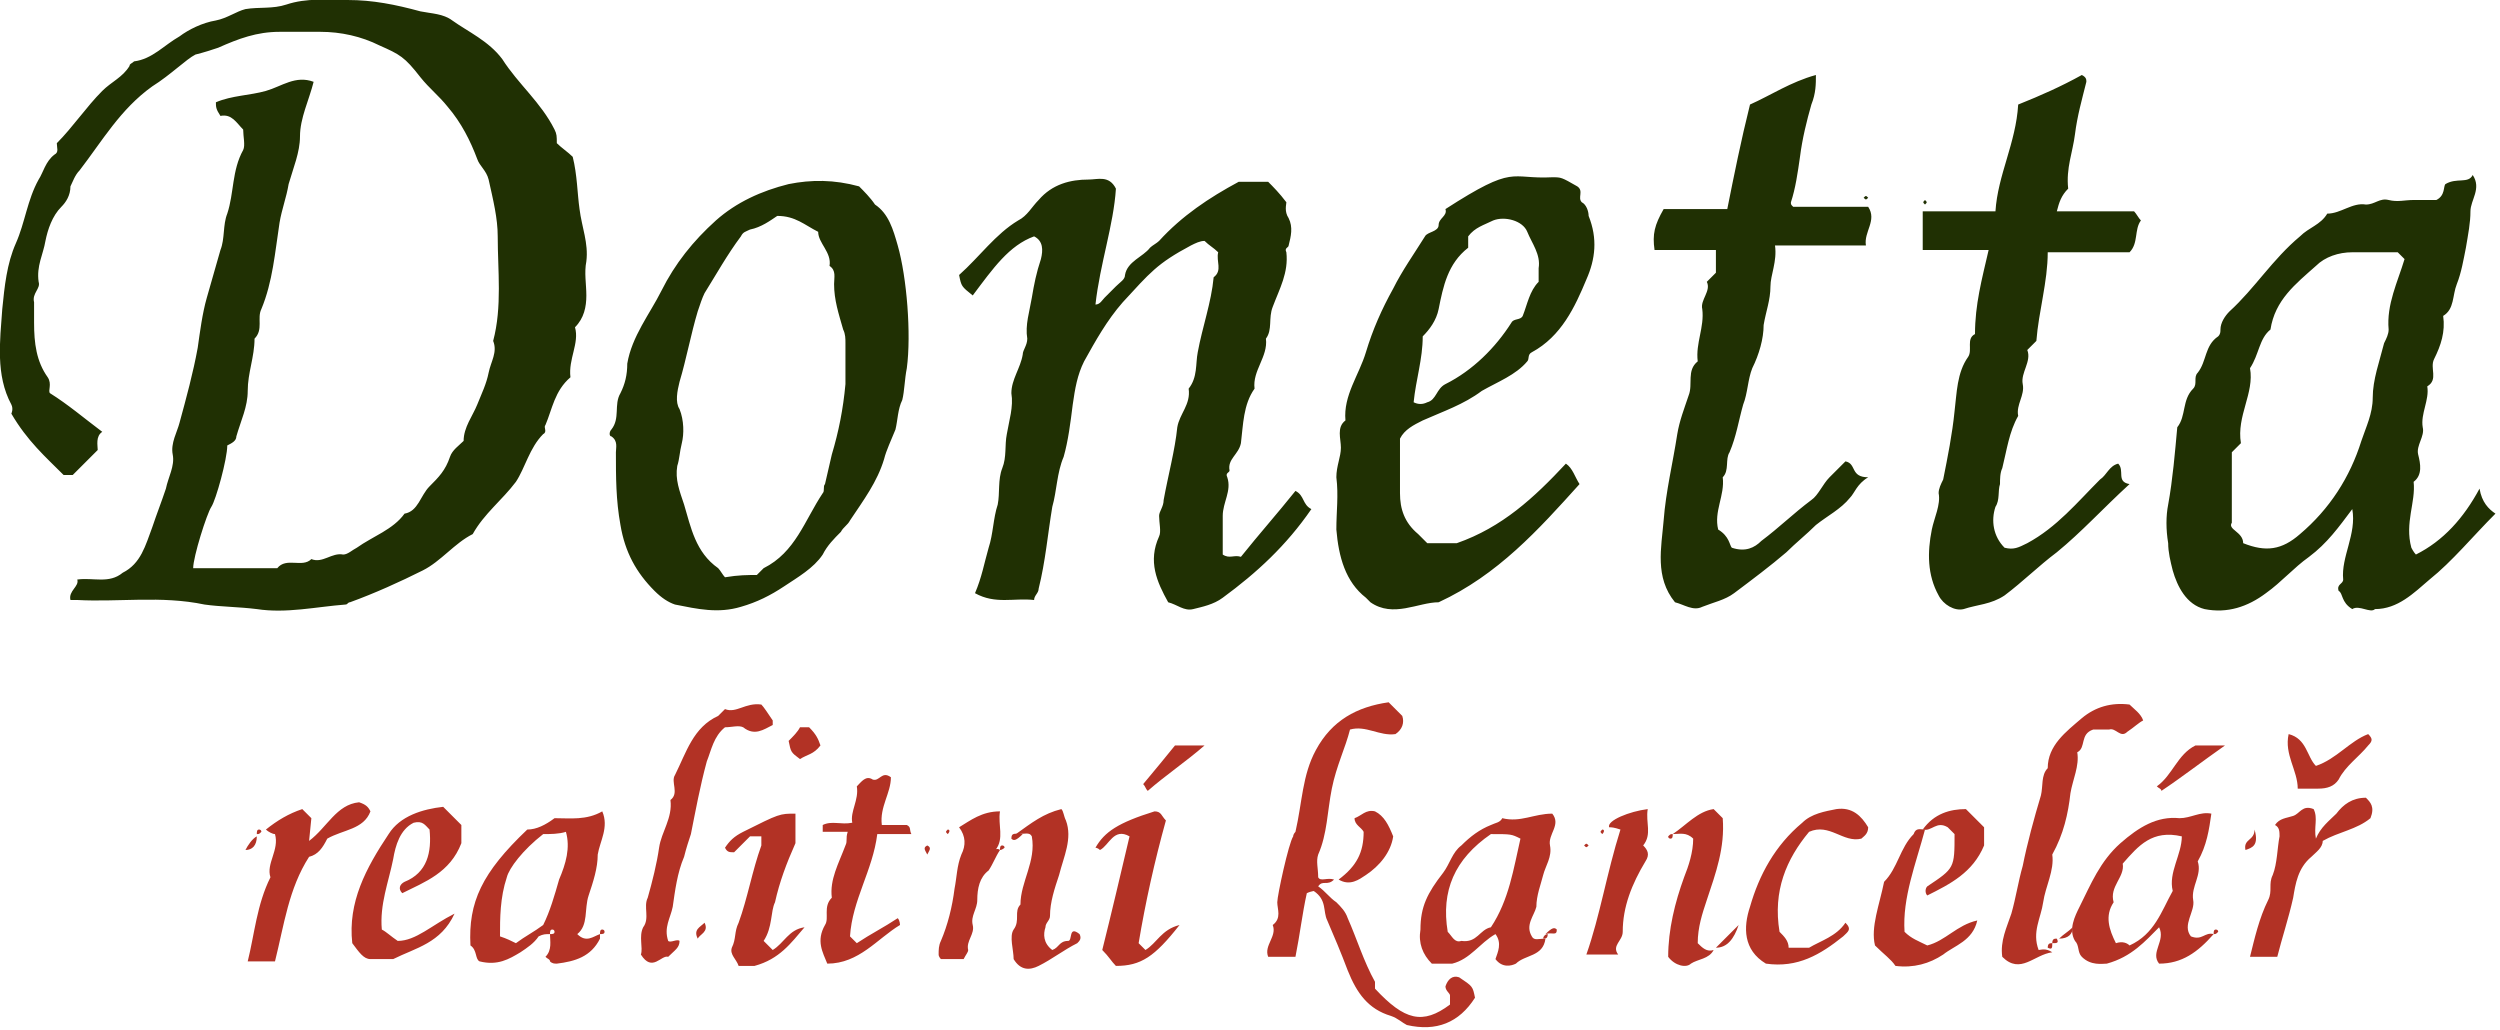 <svg id="Layer_1" xmlns="http://www.w3.org/2000/svg" viewBox="0 0 110 45.3"><style>.st0{fill:#203003}.st1{fill:#b23225}</style><path class="st0" d="M25.3 14.4c.2.7-.3 1.4-.2 2.2-.7.6-.8 1.4-1.1 2.1-.1.1.1.3-.1.4-.6.6-.8 1.5-1.2 2.1-.6.8-1.4 1.4-1.9 2.3-.8.4-1.4 1.2-2.2 1.6-1 .5-2.1 1-3.2 1.4-.1 0-.1.1-.2.1-1.3.1-2.6.4-3.9.2-.8-.1-1.6-.1-2.3-.2-1.9-.4-3.8-.1-5.6-.2h-.3c-.1-.4.4-.6.3-.9.7-.1 1.4.2 2-.3.8-.4 1-1.2 1.3-2 .2-.6.4-1.1.6-1.7.1-.5.4-1 .3-1.5s.2-1 .3-1.4c.3-1.1.6-2.2.8-3.3.1-.7.2-1.5.4-2.2l.6-2.1c.2-.5.1-1.1.3-1.6.3-.9.2-1.9.7-2.8.1-.2 0-.6 0-.9-.3-.3-.5-.7-1-.6-.2-.3-.2-.4-.2-.6.7-.3 1.5-.3 2.2-.5.7-.2 1.3-.7 2.1-.4-.2.8-.6 1.6-.6 2.4 0 .7-.3 1.4-.5 2.1-.1.6-.3 1.1-.4 1.7-.2 1.3-.3 2.6-.8 3.8-.2.4.1.9-.3 1.3 0 .8-.3 1.5-.3 2.3 0 .7-.3 1.3-.5 2 0 .2-.2.3-.4.4 0 .6-.5 2.4-.7 2.7-.2.3-.8 2.2-.8 2.7h3.7c.4-.5 1.1 0 1.5-.4.5.2.9-.3 1.4-.2.2 0 .4-.2.6-.3.7-.5 1.6-.8 2.1-1.5.6-.1.7-.8 1.1-1.2.4-.4.7-.7.9-1.3.1-.3.4-.5.6-.7 0-.6.4-1.1.6-1.6s.4-.9.5-1.4.4-.9.2-1.4c.4-1.5.2-3.1.2-4.6 0-.8-.2-1.6-.4-2.5-.1-.4-.4-.6-.5-.9-.3-.8-.7-1.6-1.3-2.3-.4-.5-.8-.8-1.2-1.3-.7-.9-.9-1-1.8-1.4-.8-.4-1.7-.6-2.6-.6h-1.8c-1 0-1.8.3-2.7.7-.3.1-.6.2-1 .3-.4.2-1.1.9-1.9 1.4-1.4 1-2.2 2.4-3.2 3.7-.2.2-.3.5-.4.7 0 .4-.2.7-.4.9-.4.4-.6 1-.7 1.5-.1.6-.4 1.1-.3 1.8.1.3-.3.5-.2.9v.9c0 .9.1 1.7.6 2.4.2.3 0 .6.1.7.8.5 1.5 1.1 2.3 1.7-.3.2-.2.6-.2.8l-1.1 1.1h-.4c-.8-.8-1.6-1.5-2.3-2.7 0 0 .1-.2 0-.4-.7-1.3-.5-2.8-.4-4.2.1-1 .2-2 .6-2.9s.5-1.9 1-2.8c.2-.3.3-.8.7-1.1.2-.1.1-.3.1-.5.7-.7 1.3-1.6 2-2.3.4-.4.9-.6 1.2-1.1 0-.1.1-.1.2-.2.8-.1 1.3-.7 2-1.1.4-.3 1-.6 1.6-.7.5-.1.9-.4 1.3-.5.6-.1 1.2 0 1.8-.2.9-.3 1.8-.2 2.7-.2 1.1 0 2.1.2 3.2.5.5.1 1 .1 1.4.4.7.5 1.6.9 2.2 1.7.7 1.1 1.7 1.9 2.3 3.1.1.2.1.3.1.6.2.2.5.4.7.6.2.8.2 1.6.3 2.3.1.8.4 1.5.3 2.3-.1.5 0 1 0 1.5s-.1 1-.5 1.4zm20.2 12c-.9-.1-1.7.2-2.6-.3.3-.7.4-1.3.6-2 .2-.6.2-1.3.4-1.9.1-.5 0-1.1.2-1.6s.1-1 .2-1.5c.1-.6.3-1.2.2-1.8 0-.6.4-1.1.5-1.7 0-.2.2-.4.2-.7-.1-.6.1-1.2.2-1.8.1-.6.2-1.1.4-1.7.1-.4.1-.8-.3-1-1.1.4-1.8 1.4-2.7 2.6-.5-.4-.5-.4-.6-.9.9-.8 1.6-1.8 2.6-2.4.4-.2.6-.6.9-.9.6-.7 1.4-.9 2.2-.9.4 0 .9-.2 1.2.4-.1 1.6-.7 3.3-.9 5.1.2 0 .3-.2.4-.3l.5-.5c.2-.2.4-.3.4-.5.1-.6.8-.8 1.1-1.2.1-.1.3-.2.4-.3 1-1.1 2.2-1.9 3.5-2.6h1.3c.2.2.5.5.8.9 0 .1-.1.4.1.7.2.4.1.8 0 1.2 0 .1-.2.1-.1.3.1.9-.3 1.6-.6 2.4-.2.5 0 1-.3 1.4.1.8-.6 1.4-.5 2.2-.5.7-.5 1.6-.6 2.4-.1.5-.6.7-.5 1.2 0 .1-.2.1-.1.3.2.6-.2 1.1-.2 1.7v1.7c.3.2.5 0 .8.1.8-1 1.6-1.9 2.4-2.9.4.2.3.6.7.8-1.1 1.6-2.4 2.8-3.9 3.9-.4.3-.9.4-1.3.5-.4.1-.7-.2-1.1-.3-.5-.9-.9-1.8-.4-2.9.1-.2 0-.6 0-.9 0-.2.2-.4.2-.7.2-1.1.5-2.2.6-3.2.1-.6.6-1 .5-1.7.4-.5.3-1.1.4-1.6.2-1.1.6-2.2.7-3.3.4-.3.1-.7.2-1.1-.2-.2-.4-.3-.6-.5-.2 0-.4.1-.6.2-1.5.8-1.8 1.2-3 2.5-.7.8-1.2 1.7-1.7 2.6-.3.6-.4 1.2-.5 1.9-.1.8-.2 1.6-.4 2.3-.3.7-.3 1.5-.5 2.2-.2 1.2-.3 2.4-.6 3.6 0 .2-.2.3-.2.5zm58 .4c-.5-.3-.4-.7-.6-.8-.1-.3.2-.3.2-.5-.1-1 .6-2 .4-3.1-.6.8-1.1 1.5-1.9 2.1-.7.5-1.2 1.1-1.9 1.6-.8.6-1.7.9-2.7.7-.8-.2-1.2-1-1.4-1.7-.1-.4-.2-.8-.2-1.2-.1-.6-.1-1.2 0-1.7.2-1.1.3-2.3.4-3.4.4-.5.2-1.2.7-1.7.2-.2 0-.5.2-.7.4-.5.3-1.2.9-1.6.1-.1.1-.2.1-.3 0-.3.2-.6.4-.8 1.1-1 1.9-2.3 3.1-3.3.4-.4.9-.5 1.2-1 .6 0 1.1-.5 1.7-.4.4 0 .6-.3 1-.2s.7 0 1.1 0h1c.4-.2.3-.6.4-.7.5-.3 1 0 1.2-.4.4.6-.1 1.1-.1 1.6s-.1 1-.2 1.6c-.1.5-.2 1.1-.4 1.6s-.1 1.1-.6 1.4c.1.7-.1 1.3-.4 1.9-.2.4.2.9-.3 1.2.1.6-.3 1.2-.2 1.8.1.4-.3.8-.2 1.2.1.4.2.9-.2 1.2.1.9-.4 1.8-.1 2.9 0 0 .1.2.2.3 1.2-.6 2.1-1.6 2.8-2.9.1.6.4.9.7 1.1-1 1-1.9 2.1-2.9 2.9-.7.6-1.4 1.3-2.4 1.3-.2.2-.7-.2-1 0zm-4.8-2.9c1 .4 1.7.3 2.5-.4 1.3-1.1 2.2-2.5 2.7-4.1.2-.6.5-1.2.5-1.9 0-.8.3-1.6.5-2.4.1-.2.2-.4.2-.6-.1-1.1.4-2.1.7-3.1l-.3-.3h-2c-.6 0-1.2.2-1.6.6-.9.8-1.8 1.5-2 2.8-.5.4-.5 1.1-.9 1.7.2 1.1-.6 2.1-.4 3.3l-.4.4V23c-.2.3.5.4.5.9zM37.8 8.2c.2.2.5.5.7.8.6.4.8 1.1 1 1.8.4 1.4.6 3.9.4 5.4-.1.5-.1 1-.2 1.4-.2.4-.2.9-.3 1.3-.2.5-.4.9-.5 1.3-.3 1-.9 1.8-1.5 2.7-.1.2-.3.3-.4.5-.3.3-.6.6-.8 1-.4.6-1.1 1-1.7 1.4-.6.4-1.2.7-1.9.9-1 .3-1.9.1-2.9-.1-.3-.1-.6-.3-.9-.6-.8-.8-1.3-1.7-1.5-2.9-.2-1.1-.2-2.1-.2-3.2 0-.2.1-.5-.2-.7-.1 0-.1-.2 0-.3.4-.5.1-1.1.4-1.6.2-.4.3-.8.3-1.3.2-1.2 1-2.2 1.5-3.2.6-1.2 1.4-2.2 2.4-3.1.9-.8 2-1.3 3.2-1.6 1-.2 2-.2 3.1.1zm-4.5 17.1l.3-.3c1.4-.7 1.8-2.1 2.6-3.3.1-.1 0-.3.1-.4.1-.4.2-.9.3-1.3.3-1 .5-2 .6-3.1v-1.8c0-.2 0-.4-.1-.6-.2-.7-.4-1.3-.4-2 0-.3.1-.6-.2-.8.1-.6-.5-1-.5-1.5-.6-.3-1-.7-1.8-.7-.3.2-.7.5-1.2.6-.2.1-.3.1-.4.3-.6.8-1.1 1.7-1.6 2.5-.1.2-.2.5-.3.8-.3 1-.5 2.1-.8 3.1-.1.4-.2.9 0 1.2.2.5.2 1.1.1 1.5s-.1.7-.2 1c-.1.6.1 1.1.3 1.7.3 1 .5 2.1 1.5 2.8.1.1.2.3.3.4.6-.1 1-.1 1.4-.1zm35.6-4.9c.3.2.4.6.6.9-1.8 2-3.6 4-6.2 5.2-.9 0-2 .7-3 0l-.2-.2c-.9-.7-1.2-1.8-1.3-3 0-.8.1-1.5 0-2.3 0-.5.2-.9.2-1.3s-.2-.9.2-1.2c-.1-1.1.6-2 .9-3 .3-1 .7-1.9 1.2-2.8.4-.8.9-1.5 1.4-2.3.1-.2.6-.2.6-.5s.4-.4.3-.7c3.1-2 2.8-1.3 4.7-1.4.4 0 .4 0 1.1.4.3.2 0 .5.2.7.2.1.3.4.3.6.4 1 .3 1.9-.1 2.8-.5 1.2-1.1 2.5-2.4 3.2-.2.1-.1.3-.2.4-.5.6-1.3.9-2 1.3-.8.6-1.7.9-2.6 1.3-.4.2-.8.4-1 .8v2.4c0 .7.2 1.3.8 1.8l.4.4h1.3c2-.7 3.4-2 4.8-3.5zm-4.3-9.5c-.9.7-1.1 1.7-1.3 2.7-.1.5-.4.9-.7 1.2 0 1-.3 1.9-.4 2.9.2.1.4.1.6 0 .4-.1.4-.6.8-.8 1.2-.6 2.2-1.6 2.9-2.7.1-.2.4-.1.5-.3.2-.5.3-1.1.7-1.5v-.6c.1-.6-.3-1.1-.5-1.6s-1-.7-1.5-.5c-.4.2-.8.3-1.1.7v.5zm22.9.1h-2.9V9.3h3.2c.1-1.6.9-3 1-4.7 1-.4 1.9-.8 2.8-1.3.2.1.2.2.2.3-.2.8-.4 1.5-.5 2.3s-.4 1.5-.3 2.4c-.3.3-.4.6-.5 1h3.4c.1.1.2.3.3.4-.3.4-.1 1-.5 1.4h-3.6c0 1.3-.4 2.6-.5 3.9l-.4.4c.2.5-.3 1-.2 1.5.1.5-.3.9-.2 1.4-.4.7-.5 1.5-.7 2.3-.1.2-.1.5-.1.7-.1.3 0 .7-.2 1-.2.6-.1 1.3.4 1.8.4.1.6 0 1-.2 1.3-.7 2.2-1.8 3.2-2.8.3-.2.4-.6.8-.7.3.3-.1.8.5.9-1.2 1.1-2.1 2.1-3.2 3-.8.6-1.5 1.3-2.3 1.9-.6.4-1.2.4-1.8.6-.4.1-.9-.2-1.1-.6-.5-.9-.5-1.9-.3-2.9.1-.5.4-1.1.3-1.6 0-.2.1-.4.2-.6.2-1 .4-2 .5-3 .1-.8.1-1.7.6-2.4.2-.3-.1-.8.3-1 0-1.3.3-2.4.6-3.7zM76.2 24.1c.6.2 1 0 1.3-.3.8-.6 1.4-1.2 2.2-1.8.3-.2.5-.7.8-1l.7-.7c.5.1.2.7 1 .7-.5.3-.6.7-.8.9-.4.5-1 .8-1.5 1.2-.4.4-.9.8-1.3 1.2-.7.6-1.5 1.2-2.3 1.8-.4.3-.9.4-1.4.6-.4.2-.8-.1-1.2-.2-.9-1.1-.6-2.4-.5-3.6.1-1.3.4-2.5.6-3.8.1-.6.3-1.1.5-1.7.2-.5-.1-1.1.4-1.5-.1-.8.3-1.5.2-2.3-.1-.4.4-.8.2-1.2l.4-.4v-1h-2.7c-.1-.7 0-1.1.4-1.8H76c.3-1.5.6-3 1-4.6.9-.4 1.8-1 2.9-1.3 0 .4 0 .8-.2 1.3-.2.7-.4 1.5-.5 2.3-.1.7-.2 1.4-.4 2 0 .1 0 .1.1.2h3.3c.4.6-.2 1.1-.1 1.7h-4c.1.7-.2 1.3-.2 1.8 0 .6-.2 1.1-.3 1.7 0 .6-.2 1.3-.5 1.9-.2.5-.2 1.1-.4 1.6-.2.7-.3 1.4-.6 2.1-.2.3 0 .8-.3 1.1.1.8-.4 1.5-.2 2.3.5.3.5.7.6.8z"/><path class="st1" d="M58.7 38.7c-.3.3-.5 0-.7.3.3.2.5.5.8.7.2.2.4.4.5.7.4.9.7 1.9 1.2 2.8v.3c1.3 1.4 2.1 1.6 3.3.7v-.4c0-.1-.2-.2-.2-.4.1-.3.3-.5.6-.4.6.4.6.4.7.9-.7 1.1-1.7 1.5-3 1.2-.2-.1-.4-.3-.7-.4-1-.3-1.5-1-1.9-2-.3-.8-.6-1.5-.9-2.2-.2-.4 0-.9-.6-1.3.1 0-.1 0-.3.1-.2.9-.3 1.8-.5 2.8h-1.2c-.2-.5.4-.9.2-1.4.4-.3.2-.7.2-1s.5-2.6.7-2.9c0-.1.1-.2.1-.2.3-1.3.3-2.5.9-3.6.7-1.3 1.8-1.9 3.2-2.1l.6.6c.1.3 0 .6-.3.8-.7.1-1.3-.4-2-.2-.2.8-.6 1.6-.8 2.6s-.2 2-.6 2.9c-.1.3 0 .6 0 1 .1.2.4 0 .7.1zm-34.5 2.4c-.2 0-.3 0-.5.1-.2.3-.5.5-.8.7-.5.3-1 .6-1.8.4-.2-.1-.1-.5-.4-.7-.1-1.9.5-3.2 2.5-5.1.4 0 .8-.2 1.2-.5.7 0 1.4.1 2.1-.3.3.7-.1 1.3-.2 1.9 0 .6-.2 1.2-.4 1.8-.2.6 0 1.3-.5 1.7.4.4.7.1 1 0v.2c-.4.8-1.1 1-1.9 1.1-.1 0-.2 0-.3-.1 0-.1-.1-.1-.2-.2.3-.3.2-.7.2-1 .1 0 .2 0 .2-.1 0 0 0-.1-.1-.1s-.1.1-.1.2zm-.3-4.4c-.9.7-1.5 1.5-1.6 1.9-.3.9-.3 1.8-.3 2.6.3.1.5.2.7.3.4-.3.8-.5 1.2-.8.3-.6.5-1.3.7-2 .3-.7.5-1.4.3-2.1-.3.1-.7.1-1 .1zm73.5 4.4c-.7.8-1.4 1.3-2.4 1.3-.4-.5.3-1 0-1.6-.6.6-1.2 1.3-2.3 1.6-.2 0-.7.1-1.1-.3-.2-.2-.1-.5-.3-.7-.3-.5 0-1.1.2-1.5.5-1 .9-2 1.8-2.8.8-.7 1.6-1.2 2.6-1.1.5 0 .9-.3 1.4-.2-.1.7-.2 1.4-.6 2.1.2.6-.3 1.1-.2 1.7.1.5-.5 1.1-.1 1.6.5.2.6-.2 1-.1zm-1.8-1.9c-.2-.8.4-1.6.4-2.4-1.3-.3-1.9.4-2.6 1.2.1.6-.6 1-.4 1.7-.4.6-.2 1.2.1 1.8.3-.1.5 0 .6.1 1.1-.5 1.4-1.5 1.9-2.4z"/><path class="st1" d="M68 41.3c-.1.8-.9.7-1.3 1.1-.2.1-.6.2-.9-.2.1-.3.3-.7 0-1.1-.7.4-1.1 1.1-1.9 1.3H63c-.4-.4-.6-.9-.5-1.5 0-1 .3-1.6 1-2.5.3-.4.4-.9.8-1.2.4-.4.8-.7 1.3-.9.2-.1.4-.1.5-.3.8.2 1.4-.2 2.2-.2.4.5-.2.9-.1 1.4s-.2.9-.3 1.3c-.1.4-.3.9-.3 1.4-.1.4-.5.8-.2 1.3.1.2.3.1.6.1zm-2.4-.5c.8-1.2 1-2.6 1.3-3.9-.4-.2-.4-.2-1.3-.2-1.6 1.1-2.2 2.5-1.9 4.3.2.2.3.5.6.4.7.1.8-.5 1.3-.6zm24.7 1.1c-.8.1-1.4 1-2.2.2-.1-.7.2-1.3.4-1.9.2-.7.3-1.4.5-2.1.2-1 .5-2.1.8-3.1.1-.4 0-.9.3-1.2 0-1 .8-1.6 1.5-2.2.6-.5 1.3-.7 2.1-.6.2.2.5.4.6.7-.2.1-.4.3-.7.5-.3.3-.5-.2-.8-.1h-.7c-.6.2-.3.8-.7 1 .1.6-.2 1.2-.3 1.8-.1.9-.3 1.8-.8 2.7.1.7-.3 1.4-.4 2.1-.1.7-.5 1.3-.2 2.1.1 0 .3-.1.6.1zm-60.9.2c-.3-.1-.7.7-1.2-.1.1-.3-.1-.8.1-1.2.3-.4 0-.9.2-1.3.2-.7.4-1.5.5-2.2s.6-1.3.5-2.1c.4-.3 0-.8.2-1.1.5-1 .8-2.1 1.9-2.6l.3-.3c.5.2.9-.3 1.6-.2.1.1.3.4.5.7v.2c-.4.2-.8.5-1.3.1-.2-.1-.5 0-.8 0-.5.4-.6 1-.8 1.5-.3 1.1-.5 2.2-.7 3.2-.1.3-.2.6-.3 1-.3.7-.4 1.5-.5 2.2-.1.5-.4.9-.2 1.5.1.1.4-.1.5 0 0 .3-.2.4-.5.7zm-13.9-.6c-.2-1.8.6-3.3 1.6-4.8.5-.8 1.5-1.1 2.4-1.2l.8.8v.8c-.5 1.3-1.6 1.7-2.6 2.2-.2-.2-.1-.4.1-.5 1-.4 1.2-1.3 1.1-2.3-.2-.2-.3-.4-.7-.3-.6.3-.8 1-.9 1.6-.2 1-.6 2-.5 3.1.2.1.4.3.7.5.8 0 1.5-.7 2.5-1.2-.6 1.3-1.7 1.5-2.7 2h-1c-.3 0-.5-.3-.8-.7zm21.9-.3l.3.3c.6-.4 1.2-.7 1.8-1.1.1.1.1.3.1.3-1 .6-1.8 1.7-3.2 1.7-.2-.5-.5-1-.1-1.7.2-.3-.1-.8.3-1.2-.1-.8.3-1.5.6-2.3.1-.2 0-.3.1-.6h-1.1v-.3c.4-.2.8 0 1.3-.1-.1-.5.3-1 .2-1.6.2-.2.4-.5.7-.3.3.1.4-.4.8-.1 0 .7-.5 1.3-.4 2.1h1.1c.2.1.1.2.2.4h-1.5c-.2 1.6-1.1 2.9-1.2 4.5zm66.9-5.2c-.6.5-1.4.6-2.1 1 0 .3-.3.5-.5.7-.6.5-.7 1.2-.8 1.8-.2.9-.5 1.8-.7 2.6H99c.2-.8.4-1.7.8-2.5.2-.4 0-.7.2-1.1.2-.5.2-1.2.3-1.7 0-.2 0-.4-.2-.5.2-.3.5-.3.8-.4.3-.1.4-.5.9-.3.2.4 0 .8.1 1.3.2-.5.6-.8.9-1.1.3-.4.7-.7 1.3-.7.2.2.4.4.2.9zm-70.7 5.4l.4.4c.5-.3.7-.9 1.4-1-.6.7-1.1 1.4-2.2 1.7h-.7c-.1-.3-.4-.5-.3-.8.2-.4.1-.7.3-1.1.4-1.1.6-2.3 1-3.4v-.4H33l-.7.7c-.2 0-.3 0-.4-.2.2-.3.4-.5.8-.7 1.6-.8 1.6-.8 2.3-.8v1.3c-.4.9-.7 1.7-.9 2.6-.2.4-.1 1.1-.5 1.7zm-20.3-5.8l.4.4-.1 1c.8-.6 1.2-1.6 2.2-1.7.3.1.4.2.5.4-.3.8-1.2.8-1.9 1.2-.2.4-.4.7-.8.8-.9 1.4-1.1 3-1.5 4.6h-1.2c.3-1.2.4-2.5 1-3.7-.2-.6.4-1.2.2-1.9-.1 0-.3-.1-.4-.2.5-.4 1-.7 1.6-.9zm35.1 1.8c-.1-.1-.2-.1-.2-.1.4-.7 1-1.1 2.6-1.6.3 0 .3.2.5.4-.5 1.8-.9 3.6-1.2 5.4l.3.3c.5-.3.7-.9 1.5-1.1-1.1 1.4-1.7 1.8-2.8 1.8-.2-.2-.3-.4-.6-.7.4-1.6.8-3.3 1.2-5-.7-.4-.9.4-1.3.6zM78.3 41c.2.2.4.4.4.7h.9c.5-.3 1.2-.5 1.6-1.1.3.3.1.4-.1.6-1 .8-2 1.4-3.4 1.2-1-.6-1-1.6-.7-2.5.4-1.4 1.1-2.7 2.3-3.7.4-.4 1-.5 1.5-.6.7-.1 1.1.3 1.4.8 0 .3-.2.4-.3.5-.8.2-1.4-.7-2.3-.3-1 1.2-1.6 2.6-1.3 4.4zm-33.6-4.3c.7-.5 1.2-.9 2-1.1.1.1.1.3.2.5.3.8-.1 1.6-.3 2.4-.2.6-.4 1.2-.4 1.8 0 .2-.2.3-.2.5-.1.3-.1.7.3 1 .3-.1.3-.4.7-.4.2 0 0-.7.5-.3.1.2 0 .3-.1.4-.6.3-1.1.7-1.7 1-.4.2-.8.2-1.1-.3 0-.4-.2-1 0-1.3.3-.4 0-.8.3-1.1 0-1 .7-1.9.5-3-.1-.2-.3-.1-.7-.1zm28.9 0c.6-.4 1.1-1 1.8-1.1l.4.4c.1 1.3-.3 2.4-.7 3.6-.2.6-.4 1.2-.4 1.9.2.2.4.4.7.3-.2.4-.7.4-1 .6-.2.2-.7.1-1-.3 0-1.2.3-2.4.7-3.5.2-.5.4-1.1.4-1.7-.3-.3-.6-.2-.9-.2zm-29.6.7c-.2.3-.3.6-.5.9-.4.3-.5.8-.5 1.3 0 .4-.3.7-.2 1.1.1.4-.3.7-.2 1.1 0 .1-.1.2-.2.4h-1s-.1-.1-.1-.2c0-.2 0-.4.1-.6.3-.7.5-1.5.6-2.3.1-.5.1-1 .3-1.5.2-.4.2-.8-.1-1.2.5-.3 1-.7 1.8-.7-.1.6.2 1.2-.2 1.7-.1 0 .1-.1.2 0zm40.7-.9c-.4 1.5-1 3-.9 4.5.3.3.6.4 1 .6.8-.2 1.3-.9 2.2-1.1-.2.9-1 1.1-1.5 1.5-.6.4-1.3.6-2.1.5-.2-.3-.5-.5-.9-.9-.2-.8.2-1.8.4-2.8.6-.6.7-1.5 1.3-2.1.1-.3.3-.2.5-.2zm-13.4 0c-.3-.1-.4-.1-.5-.1-.1-.3.9-.7 1.7-.8-.1.6.2 1.1-.2 1.6.2.2.3.4.1.7-.6 1-1 2-1 3.1 0 .4-.5.6-.2 1h-1.4c.6-1.7.9-3.6 1.5-5.5zm29.4-4.2c.8.2.8 1 1.2 1.4.9-.3 1.5-1.1 2.3-1.4.2.2.2.3 0 .5-.4.5-1 .9-1.3 1.5-.2.3-.5.4-.9.4h-.9c0-.8-.6-1.5-.4-2.4z"/><path class="st1" d="M84.6 36.5c.5-.7 1.2-.9 1.9-.9l.8.8v.8c-.5 1.2-1.5 1.7-2.5 2.2-.1-.1-.1-.3 0-.4 1.2-.8 1.2-.8 1.2-2.3l-.3-.3c-.5-.3-.7.2-1.1.1zm-24.6.1c-.1-.2-.4-.3-.4-.6.3-.1.5-.4.9-.3.4.2.6.6.8 1.1-.1.7-.6 1.3-1.2 1.7-.3.2-.7.5-1.2.2.8-.6 1.1-1.2 1.1-2.1zm-9.5-1.8c-.1-.1-.1-.2-.2-.3.5-.6 1-1.2 1.4-1.7H53c-.8.7-1.7 1.3-2.5 2zm44.4-.2c.7-.5.9-1.4 1.7-1.8h1.3c-1 .7-1.9 1.4-2.8 2 0-.1-.1-.1-.2-.2zm-58.8-1.8c-.3.4-.6.4-.9.6-.4-.3-.4-.3-.5-.8.2-.2.4-.4.5-.6h.4c.3.3.4.5.5.8zm39.4 8.9l1-1c-.2.6-.5 1-1 1zm-64.2-4.9c0 .4-.2.6-.5.6.1-.2.3-.5.5-.6zm79.3 4.5c.2-.2.4-.3.6-.5 0 .3-.2.5-.6.5zm8.6-4.8c.2.7-.1.8-.4.9-.1-.5.4-.4.4-.9zm-68.5 4.8c-.2-.4.1-.5.3-.7.2.4-.2.5-.3.7zM45 36.7c-.3.3-.4.3-.5.2 0-.3.2-.2.5-.2zm-4.2.9c-.1-.2-.2-.3 0-.4.2.1.1.2 0 .4zM68 41.1c.3-.3.4-.3.5-.2 0 .3-.2.1-.5.2z"/><path class="st0" d="M84.7 8.8c.1.1.1.1 0 .2-.1-.1-.1-.1 0-.2zm-2.5-.1c-.1.1-.1.1-.2 0 .1-.1.1-.1.2 0z"/><path class="st1" d="M11.3 36.7c0-.1 0-.2.1-.2 0 0 .1 0 .1.1-.1.1-.1.1-.2.1zm30.4 0c-.1-.1-.1-.1 0-.2.1 0 .1.1 0 .2zm28.8 0c-.1-.1-.1-.1 0-.2.1 0 .1.1 0 .2zm3.1 0c0 .1 0 .2-.1.2 0 0-.1 0-.1-.1.1-.1.1-.1.2-.1zm-29.6.7c0-.1 0-.2.1-.2 0 0 .1 0 .1.1 0 0-.1.1-.2.1zm25.9-.2c-.1.1-.1.1-.2 0 .1-.1.1-.1.2 0zm-43.5 3.9c0-.1 0-.2.1-.2 0 0 .1 0 .1.1s-.1.1-.2.1zm71 0c0-.1 0-.2.1-.2 0 0 .1 0 .1.1-.1.1-.1.1-.2.1zm-29.3 0c0 .2-.1.2-.2.2 0-.1.1-.2.2-.2zm22.2.4c0-.2.1-.2.2-.2.1.2 0 .2-.2.2zm-.2.2c0-.2.1-.2.2-.2 0 .2 0 .3-.2.2z"/></svg>